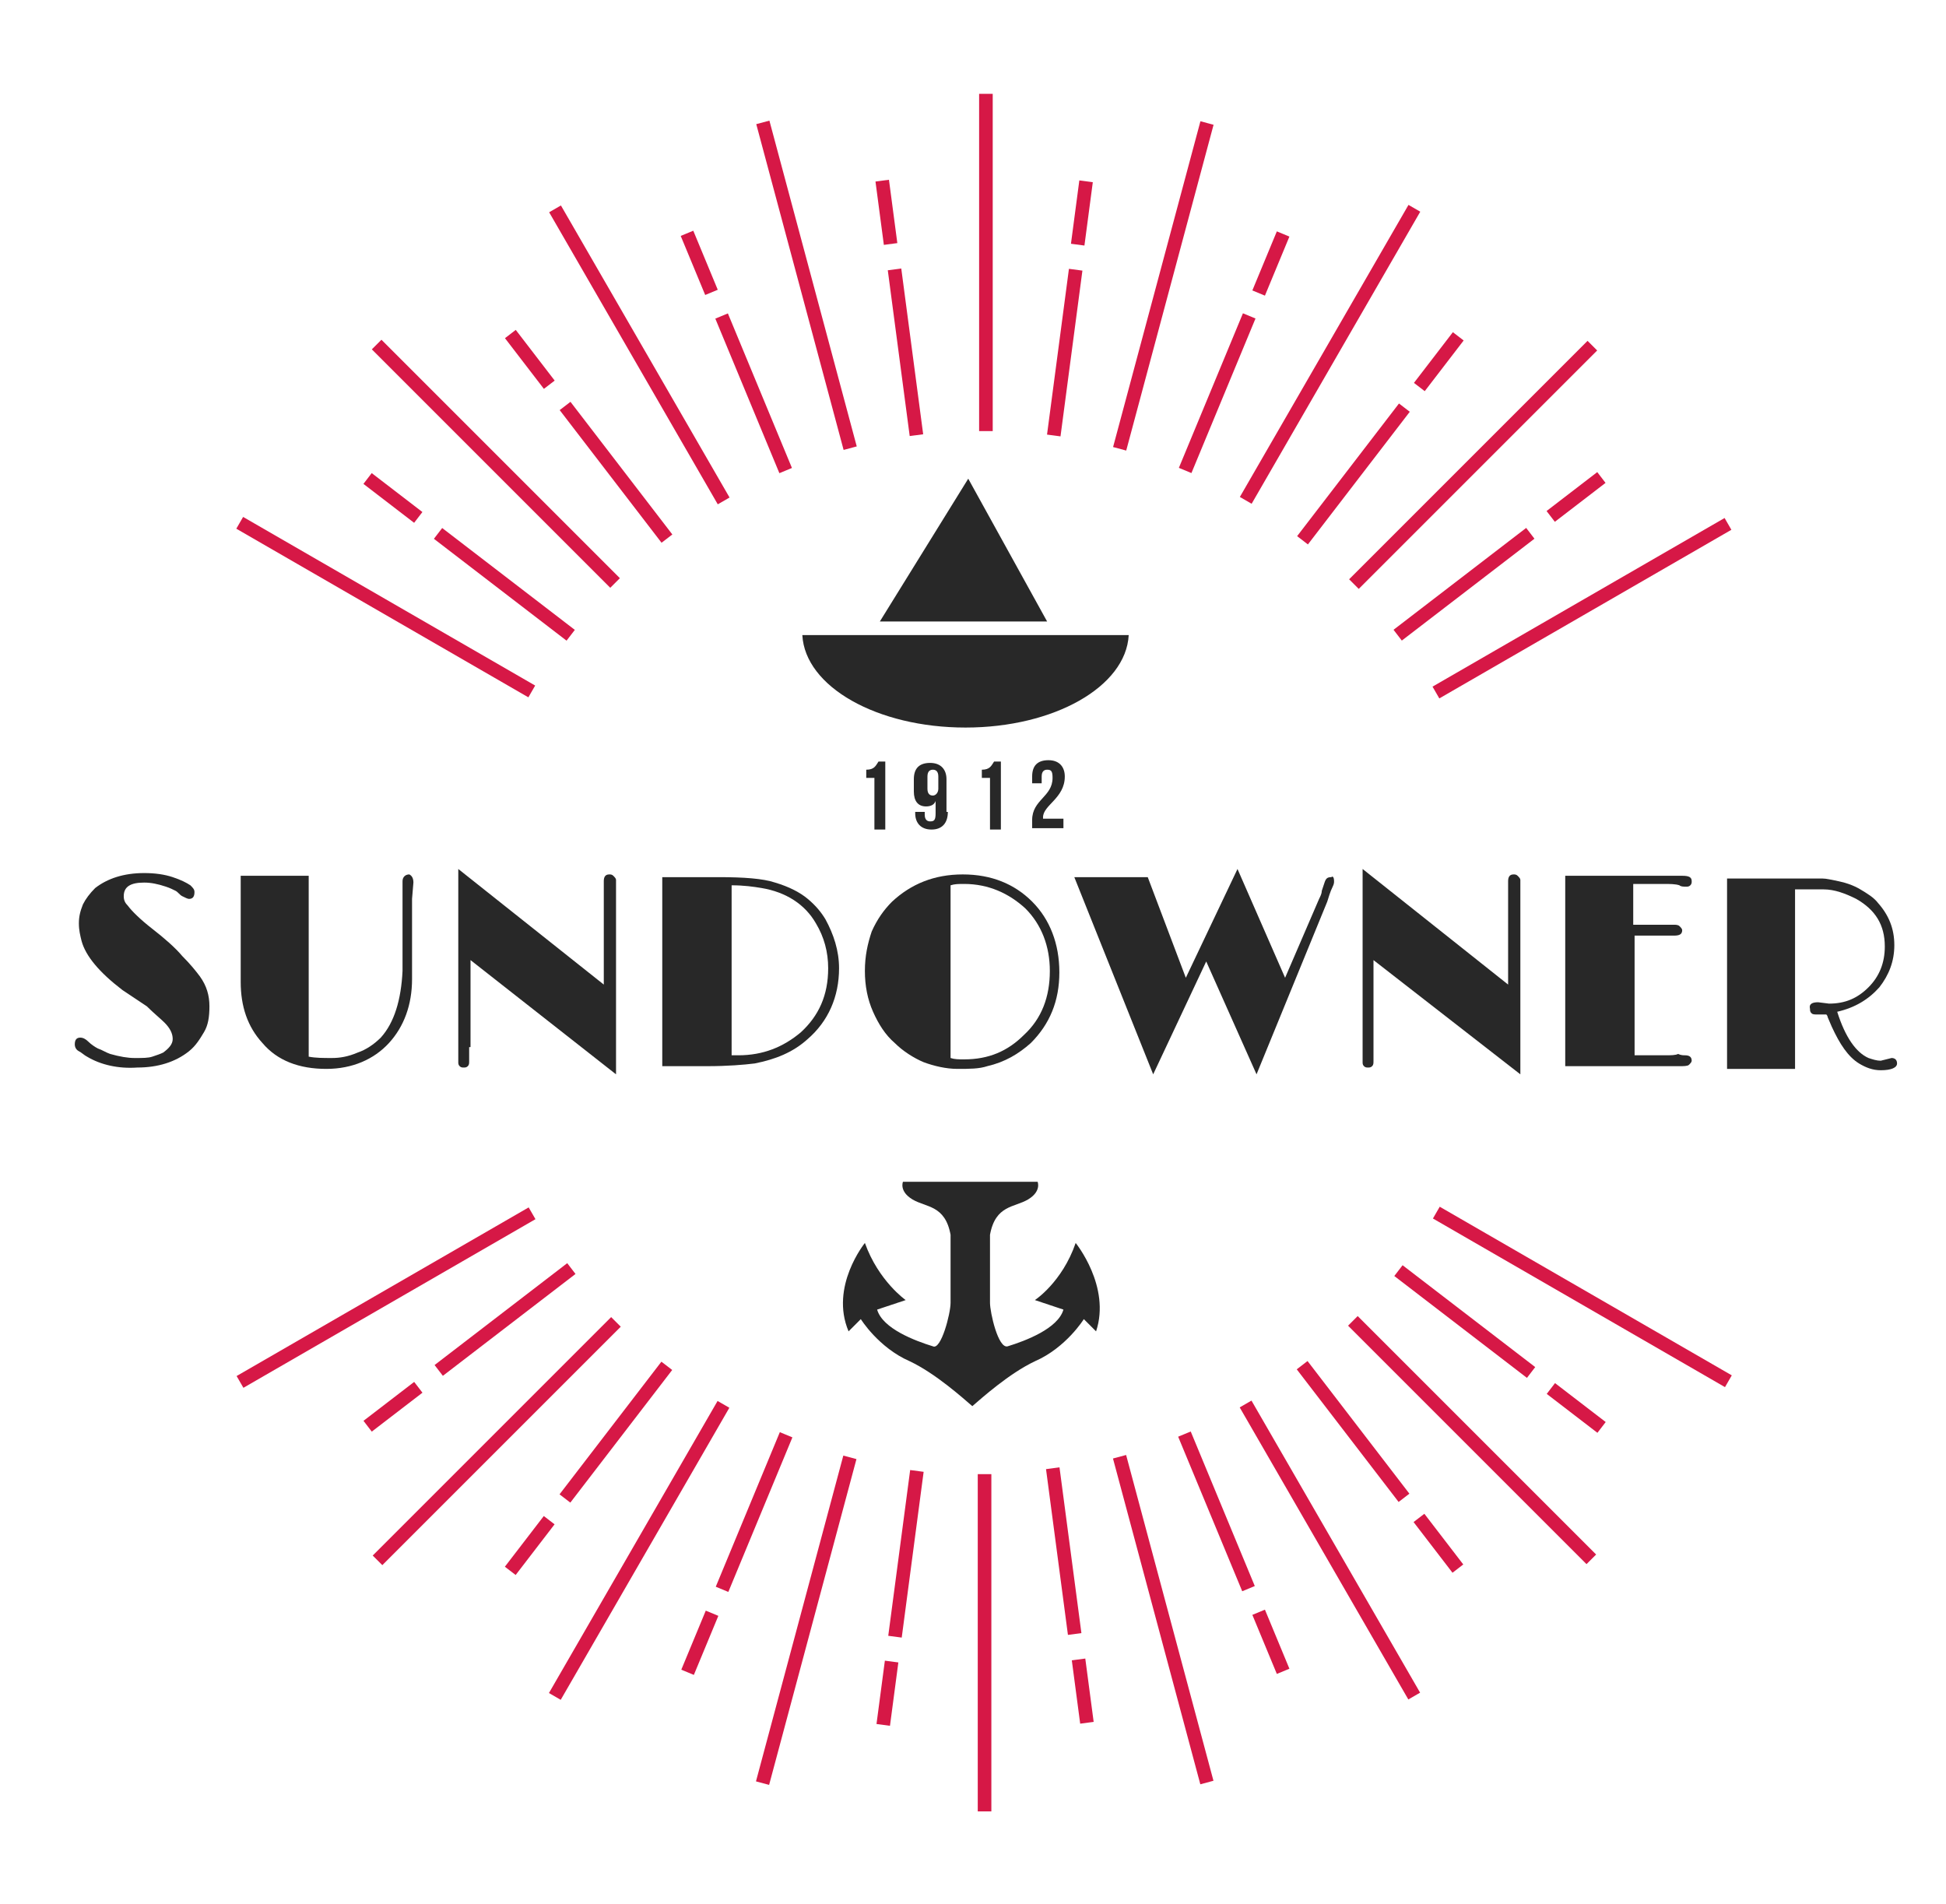 <?xml version="1.0" encoding="utf-8"?>
<!-- Generator: Adobe Illustrator 26.0.2, SVG Export Plug-In . SVG Version: 6.00 Build 0)  -->
<svg version="1.1" xmlns="http://www.w3.org/2000/svg" xmlns:xlink="http://www.w3.org/1999/xlink" x="0px" y="0px"
	 viewBox="0 0 143.1 140" style="enable-background:new 0 0 143.1 140;" xml:space="preserve">
<style type="text/css">
	.st0{fill:#D61846;}
	.st1{fill:#282828;}
</style>
<g id="OBJECTS">
	<g>
		<g>
			<g>
				<g>
					<line class="st0" x1="72.4" y1="133.2" x2="72.4" y2="108.4"/>
					<rect x="71.9" y="108.4" class="st0" width="1" height="24.8"/>
				</g>
				<g>
					<line class="st0" x1="72.5" y1="31.7" x2="72.5" y2="6.9"/>
					<rect x="72" y="6.9" class="st0" width="1" height="24.8"/>
				</g>
				<g>
					<g>
						<g>
							<line class="st0" x1="67.4" y1="32" x2="65.8" y2="19.8"/>
							
								<rect x="66.1" y="19.8" transform="matrix(0.991 -0.131 0.131 0.991 -2.815 8.912)" class="st0" width="1" height="12.3"/>
						</g>
						<g>
							<line class="st0" x1="65.5" y1="18" x2="64.9" y2="13.3"/>
							
								<rect x="64.7" y="13.3" transform="matrix(0.991 -0.131 0.131 0.991 -1.481 8.645)" class="st0" width="1" height="4.7"/>
						</g>
					</g>
					<g>
						<g>
							<line class="st0" x1="77.4" y1="108.1" x2="79" y2="120.2"/>
							
								<rect x="77.7" y="108" transform="matrix(0.991 -0.131 0.131 0.991 -14.229 11.182)" class="st0" width="1" height="12.3"/>
						</g>
						<g>
							<line class="st0" x1="79.2" y1="122.1" x2="79.9" y2="126.8"/>
							
								<rect x="79.1" y="122.1" transform="matrix(0.991 -0.131 0.131 0.991 -15.567 11.452)" class="st0" width="1" height="4.7"/>
						</g>
					</g>
				</g>
				<g>
					<g>
						<g>
							<line class="st0" x1="57.7" y1="34.6" x2="53" y2="23.3"/>
							
								<rect x="54.9" y="22.8" transform="matrix(0.924 -0.383 0.383 0.924 -6.859 23.389)" class="st0" width="1" height="12.3"/>
						</g>
						<g>
							<line class="st0" x1="52.3" y1="21.5" x2="50.5" y2="17.1"/>
							
								<rect x="50.9" y="17" transform="matrix(0.924 -0.383 0.383 0.924 -3.486 21.135)" class="st0" width="1" height="4.7"/>
						</g>
					</g>
					<g>
						<g>
							<line class="st0" x1="87.1" y1="105.5" x2="91.8" y2="116.8"/>
							
								<rect x="88.9" y="105" transform="matrix(0.924 -0.383 0.383 0.924 -35.722 42.675)" class="st0" width="1" height="12.3"/>
						</g>
						<g>
							<line class="st0" x1="92.5" y1="118.5" x2="94.3" y2="122.9"/>
							
								<rect x="92.9" y="118.4" transform="matrix(0.924 -0.383 0.383 0.924 -39.094 44.927)" class="st0" width="1" height="4.7"/>
						</g>
					</g>
				</g>
				<g>
					<g>
						<g>
							<line class="st0" x1="49" y1="39.6" x2="41.6" y2="29.9"/>
							
								<rect x="44.8" y="28.6" transform="matrix(0.793 -0.609 0.609 0.793 -11.787 34.76)" class="st0" width="1" height="12.3"/>
						</g>
						<g>
							<line class="st0" x1="40.4" y1="28.4" x2="37.5" y2="24.6"/>
							
								<rect x="38.5" y="24.1" transform="matrix(0.793 -0.609 0.609 0.793 -8.074 29.203)" class="st0" width="1" height="4.7"/>
						</g>
					</g>
					<g>
						<g>
							<line class="st0" x1="95.7" y1="100.5" x2="103.2" y2="110.2"/>
							
								<rect x="99" y="99.2" transform="matrix(0.793 -0.609 0.609 0.793 -43.563 82.317)" class="st0" width="1" height="12.3"/>
						</g>
						<g>
							<line class="st0" x1="104.4" y1="111.7" x2="107.2" y2="115.4"/>
							
								<rect x="105.3" y="111.2" transform="matrix(0.793 -0.609 0.609 0.793 -47.276 87.869)" class="st0" width="1" height="4.7"/>
						</g>
					</g>
				</g>
				<g>
					<g>
						<g>
							<line class="st0" x1="42" y1="46.7" x2="32.2" y2="39.2"/>
							
								<rect x="36.6" y="36.8" transform="matrix(0.609 -0.793 0.793 0.609 -19.564 46.233)" class="st0" width="1" height="12.3"/>
						</g>
						<g>
							<line class="st0" x1="30.7" y1="38.1" x2="27" y2="35.2"/>
							
								<rect x="28.4" y="34.3" transform="matrix(0.609 -0.793 0.793 0.609 -17.77 37.215)" class="st0" width="1" height="4.7"/>
						</g>
					</g>
					<g>
						<g>
							<line class="st0" x1="102.8" y1="93.4" x2="112.5" y2="100.8"/>
							
								<rect x="107.2" y="91" transform="matrix(0.609 -0.793 0.793 0.609 -34.917 123.421)" class="st0" width="1" height="12.3"/>
						</g>
						<g>
							<line class="st0" x1="114" y1="102" x2="117.8" y2="104.9"/>
							
								<rect x="115.4" y="101.1" transform="matrix(0.609 -0.793 0.793 0.609 -36.711 132.441)" class="st0" width="1" height="4.7"/>
						</g>
					</g>
				</g>
				<g>
					<g>
						<g>
							<line class="st0" x1="42" y1="93.4" x2="32.2" y2="100.8"/>
							
								<rect x="31" y="96.6" transform="matrix(0.793 -0.609 0.609 0.793 -51.455 42.652)" class="st0" width="12.3" height="1"/>
						</g>
						<g>
							<line class="st0" x1="30.7" y1="102" x2="27" y2="104.9"/>
							
								<rect x="26.5" y="103" transform="matrix(0.793 -0.609 0.609 0.793 -57.012 38.939)" class="st0" width="4.7" height="1"/>
						</g>
					</g>
					<g>
						<g>
							<line class="st0" x1="102.8" y1="46.7" x2="112.5" y2="39.2"/>
							
								<rect x="101.5" y="42.5" transform="matrix(0.793 -0.609 0.609 0.793 -3.898 74.422)" class="st0" width="12.3" height="1"/>
						</g>
						<g>
							<line class="st0" x1="114" y1="38.1" x2="117.8" y2="35.2"/>
							
								<rect x="113.6" y="36.1" transform="matrix(0.793 -0.609 0.609 0.793 1.658 78.133)" class="st0" width="4.7" height="1"/>
						</g>
					</g>
				</g>
				<g>
					<g>
						<g>
							<line class="st0" x1="49" y1="100.5" x2="41.6" y2="110.2"/>
							
								<rect x="39.2" y="104.8" transform="matrix(0.609 -0.793 0.793 0.609 -65.833 77.147)" class="st0" width="12.3" height="1"/>
						</g>
						<g>
							<line class="st0" x1="40.4" y1="111.7" x2="37.5" y2="115.4"/>
							
								<rect x="36.6" y="113.1" transform="matrix(0.609 -0.793 0.793 0.609 -74.852 75.353)" class="st0" width="4.7" height="1"/>
						</g>
					</g>
					<g>
						<g>
							<line class="st0" x1="95.7" y1="39.6" x2="103.2" y2="29.9"/>
							
								<rect x="93.3" y="34.3" transform="matrix(0.609 -0.793 0.793 0.609 11.365 92.523)" class="st0" width="12.3" height="1"/>
						</g>
						<g>
							<line class="st0" x1="104.4" y1="28.4" x2="107.2" y2="24.6"/>
							
								<rect x="103.4" y="26" transform="matrix(0.609 -0.793 0.793 0.609 20.387 94.317)" class="st0" width="4.7" height="1"/>
						</g>
					</g>
				</g>
				<g>
					<g>
						<g>
							<line class="st0" x1="57.7" y1="105.5" x2="53" y2="116.8"/>
							
								<rect x="49.2" y="110.7" transform="matrix(0.383 -0.924 0.924 0.383 -68.496 119.741)" class="st0" width="12.3" height="1"/>
						</g>
						<g>
							<line class="st0" x1="52.3" y1="118.5" x2="50.5" y2="122.9"/>
							
								<rect x="49" y="120.3" transform="matrix(0.383 -0.924 0.924 0.383 -79.825 121.981)" class="st0" width="4.7" height="1"/>
						</g>
					</g>
					<g>
						<g>
							<line class="st0" x1="87.1" y1="34.6" x2="91.8" y2="23.3"/>
							
								<rect x="83.3" y="28.5" transform="matrix(0.383 -0.924 0.924 0.383 28.451 100.457)" class="st0" width="12.3" height="1"/>
						</g>
						<g>
							<line class="st0" x1="92.5" y1="21.5" x2="94.3" y2="17.1"/>
							
								<rect x="91" y="18.9" transform="matrix(0.383 -0.924 0.924 0.383 39.776 98.202)" class="st0" width="4.7" height="1"/>
						</g>
					</g>
				</g>
				<g>
					<g>
						<g>
							<line class="st0" x1="67.4" y1="108.1" x2="65.8" y2="120.2"/>
							
								<rect x="60.4" y="113.7" transform="matrix(0.131 -0.991 0.991 0.131 -55.271 165.249)" class="st0" width="12.3" height="1"/>
						</g>
						<g>
							<line class="st0" x1="65.5" y1="122.1" x2="64.9" y2="126.8"/>
							
								<rect x="62.9" y="124" transform="matrix(0.131 -0.991 0.991 0.131 -66.67 172.863)" class="st0" width="4.7" height="1"/>
						</g>
					</g>
					<g>
						<g>
							<line class="st0" x1="77.4" y1="32" x2="79" y2="19.8"/>
							
								<rect x="72.1" y="25.5" transform="matrix(0.131 -0.991 0.991 0.131 42.278 100.068)" class="st0" width="12.3" height="1"/>
						</g>
						<g>
							<line class="st0" x1="79.2" y1="18" x2="79.9" y2="13.3"/>
							
								<rect x="77.2" y="15.1" transform="matrix(0.131 -0.991 0.991 0.131 53.676 92.452)" class="st0" width="4.7" height="1"/>
						</g>
					</g>
				</g>
				<g>
					<g>
						<line class="st0" x1="62.5" y1="33" x2="56" y2="9"/>
						
							<rect x="58.8" y="8.6" transform="matrix(0.966 -0.259 0.259 0.966 -3.416 16.05)" class="st0" width="1" height="24.8"/>
					</g>
					<g>
						<line class="st0" x1="88.7" y1="131.1" x2="82.3" y2="107.1"/>
						
							<rect x="85" y="106.7" transform="matrix(0.966 -0.259 0.259 0.966 -27.902 26.192)" class="st0" width="1" height="24.8"/>
					</g>
				</g>
				<g>
					<g>
						<line class="st0" x1="53.2" y1="36.8" x2="40.8" y2="15.3"/>
						<rect x="46.5" y="13.7" transform="matrix(0.866 -0.5 0.5 0.866 -6.737 26.994)" class="st0" width="1" height="24.8"/>
					</g>
					<g>
						<line class="st0" x1="104" y1="124.8" x2="91.6" y2="103.2"/>
						<rect x="97.3" y="101.6" transform="matrix(0.866 -0.5 0.5 0.866 -43.9 64.156)" class="st0" width="1" height="24.8"/>
					</g>
				</g>
				<g>
					<g>
						<line class="st0" x1="45.3" y1="42.9" x2="27.7" y2="25.4"/>
						
							<rect x="36" y="21.7" transform="matrix(0.707 -0.707 0.707 0.707 -13.451 35.8)" class="st0" width="1" height="24.8"/>
					</g>
					<g>
						<line class="st0" x1="117.1" y1="114.7" x2="99.5" y2="97.1"/>
						
							<rect x="107.8" y="93.5" transform="matrix(0.707 -0.707 0.707 0.707 -43.188 107.593)" class="st0" width="1" height="24.8"/>
					</g>
				</g>
				<g>
					<g>
						<line class="st0" x1="39.2" y1="50.9" x2="17.7" y2="38.4"/>
						<rect x="27.9" y="32.2" transform="matrix(0.5 -0.866 0.866 0.5 -24.458 46.939)" class="st0" width="1" height="24.8"/>
					</g>
					<g>
						<line class="st0" x1="127.1" y1="101.6" x2="105.6" y2="89.2"/>
						<rect x="115.9" y="83" transform="matrix(0.5 -0.866 0.866 0.5 -24.457 148.471)" class="st0" width="1" height="24.8"/>
					</g>
				</g>
				<g>
					<g>
						<line class="st0" x1="39.2" y1="89.2" x2="17.7" y2="101.6"/>
						
							<rect x="16" y="94.9" transform="matrix(0.866 -0.5 0.5 0.866 -43.907 27.002)" class="st0" width="24.8" height="1"/>
					</g>
					<g>
						<line class="st0" x1="127.1" y1="38.4" x2="105.6" y2="50.9"/>
						<rect x="103.9" y="44.2" transform="matrix(0.866 -0.5 0.5 0.866 -6.736 64.164)" class="st0" width="24.8" height="1"/>
					</g>
				</g>
				<g>
					<g>
						<line class="st0" x1="45.3" y1="97.1" x2="27.7" y2="114.7"/>
						
							<rect x="24.1" y="105.5" transform="matrix(0.707 -0.707 0.707 0.707 -64.22 56.835)" class="st0" width="24.8" height="1"/>
					</g>
					<g>
						<line class="st0" x1="117.1" y1="25.4" x2="99.5" y2="42.9"/>
						
							<rect x="95.9" y="33.7" transform="matrix(0.707 -0.707 0.707 0.707 7.581 86.573)" class="st0" width="24.8" height="1"/>
					</g>
				</g>
				<g>
					<g>
						<line class="st0" x1="53.2" y1="103.2" x2="40.8" y2="124.8"/>
						<rect x="34.6" y="113.5" transform="matrix(0.5 -0.866 0.866 0.5 -75.224 97.709)" class="st0" width="24.8" height="1"/>
					</g>
					<g>
						<line class="st0" x1="104" y1="15.3" x2="91.6" y2="36.8"/>
						<rect x="85.4" y="25.6" transform="matrix(0.5 -0.866 0.866 0.5 26.304 97.7)" class="st0" width="24.8" height="1"/>
					</g>
				</g>
				<g>
					<g>
						<line class="st0" x1="62.5" y1="107.1" x2="56" y2="131.1"/>
						
							<rect x="46.8" y="118.6" transform="matrix(0.259 -0.966 0.966 0.259 -71.098 145.483)" class="st0" width="24.8" height="1"/>
					</g>
					<g>
						<line class="st0" x1="88.7" y1="9" x2="82.3" y2="33"/>
						
							<rect x="73.1" y="20.5" transform="matrix(0.259 -0.966 0.966 0.259 43.115 98.178)" class="st0" width="24.8" height="1"/>
					</g>
				</g>
			</g>
			<g>
				<g>
					<path class="st1" d="M59,46.7c0.2,3.8,5.5,6.8,12,6.8s11.8-3,12-6.8H59z"/>
					<polygon class="st1" points="64.7,45.7 77,45.7 71.2,35.2 					"/>
				</g>
			</g>
			<path class="st1" d="M79.1,91.4c-1,2.9-3,4.2-3,4.2l2.1,0.7c-0.4,1.4-2.8,2.3-4.1,2.7c-0.7,0.2-1.3-2.5-1.3-3.2v-5
				c0.4-2.2,1.8-2,2.8-2.6c1-0.6,0.7-1.3,0.7-1.3h-4.9h-0.1h-4.9c0,0-0.3,0.7,0.7,1.3c1,0.6,2.4,0.4,2.8,2.6v5
				c0,0.8-0.7,3.5-1.3,3.2c-1.3-0.4-3.7-1.3-4.1-2.7l2.1-0.7c0,0-2-1.4-3-4.2c0,0-2.6,3.2-1.2,6.5l0.9-0.9c0,0,1.3,2.1,3.6,3.1
				c1.9,0.9,3.9,2.7,4.6,3.3l0,0c0,0,0,0,0,0h0l0,0c0,0,0,0,0,0c0.7-0.6,2.7-2.4,4.6-3.3c2.3-1,3.6-3.1,3.6-3.1l0.9,0.9
				C81.7,94.6,79.1,91.4,79.1,91.4z"/>
		</g>
	</g>
</g>
<g id="Layer_2">
	<g>
		<path class="st1" d="M6.4,77.7c-0.2-0.1-0.4-0.3-0.6-0.4c-0.2-0.1-0.3-0.3-0.3-0.5c0-0.3,0.1-0.5,0.4-0.5c0.2,0,0.4,0.1,0.6,0.3
			c0.2,0.2,0.5,0.4,0.7,0.5c0.3,0.1,0.6,0.3,0.9,0.4c0.7,0.2,1.3,0.3,1.8,0.3c0.6,0,1,0,1.3-0.1c0.3-0.1,0.6-0.2,0.8-0.3
			c0.4-0.3,0.7-0.6,0.7-1c0-0.4-0.2-0.8-0.6-1.2c-0.3-0.3-0.8-0.7-1.3-1.2L9,72.8c-1.7-1.3-2.7-2.5-3-3.6c-0.1-0.4-0.2-0.8-0.2-1.3
			c0-0.5,0.1-0.9,0.3-1.4c0.2-0.4,0.5-0.8,0.9-1.2c0.9-0.7,2.1-1.1,3.6-1.1c0.8,0,1.5,0.1,2.1,0.3c0.6,0.2,1,0.4,1.3,0.6
			c0.2,0.2,0.3,0.3,0.3,0.5c0,0.3-0.1,0.5-0.4,0.5c-0.1,0-0.3-0.1-0.5-0.2c-0.2-0.1-0.3-0.3-0.5-0.4c-0.2-0.1-0.4-0.2-0.7-0.3
			c-0.6-0.2-1.1-0.3-1.6-0.3c-1,0-1.5,0.3-1.5,1c0,0.3,0.1,0.5,0.3,0.7c0.3,0.4,0.9,1,1.8,1.7s1.7,1.4,2.2,2c0.6,0.6,1,1.1,1.3,1.5
			c0.5,0.7,0.7,1.4,0.7,2.2s-0.1,1.4-0.4,1.9c-0.3,0.5-0.6,1-1.1,1.4c-1,0.8-2.3,1.2-3.8,1.2C8.7,78.6,7.4,78.3,6.4,77.7z"/>
		<path class="st1" d="M30.4,64.9l-0.1,1.2V72c0,1.9-0.6,3.5-1.7,4.7c-1.1,1.2-2.7,1.9-4.6,1.9c-2,0-3.6-0.6-4.7-1.9
			c-1.1-1.2-1.6-2.7-1.6-4.5v-7.8h5v13.3c0.5,0.1,1.1,0.1,1.7,0.1c0.6,0,1.2-0.1,1.9-0.4c0.6-0.2,1.2-0.6,1.7-1.1
			c1-1.1,1.5-2.8,1.6-4.9v-5.3c0-0.2,0-0.4,0-0.7c0-0.3,0-0.5,0-0.6c0-0.3,0.2-0.5,0.5-0.5C30.3,64.4,30.4,64.6,30.4,64.9z"/>
		<path class="st1" d="M34.5,77l0,1c0,0.2,0,0.3-0.1,0.4c-0.1,0.1-0.2,0.1-0.3,0.1c-0.1,0-0.2,0-0.3-0.1c-0.1-0.1-0.1-0.2-0.1-0.3
			c0-0.1,0-0.2,0-0.3c0-0.1,0-0.2,0-0.3c0-0.2,0-0.7,0-1.4V63.9l10.7,8.5v-5.9c0-0.4,0-0.8,0-1c0-0.3,0-0.5,0-0.7
			c0-0.3,0.1-0.5,0.4-0.5c0.1,0,0.2,0,0.3,0.1c0.1,0.1,0.2,0.2,0.2,0.3v0.3l0,1.4V79l-10.7-8.4V77z"/>
		<path class="st1" d="M48.7,64.5h4.1c1.9,0,3.3,0.1,4.2,0.4c1,0.3,1.8,0.7,2.4,1.2c0.6,0.5,1,1,1.3,1.5c0.6,1.1,1,2.3,1,3.6
			c0,2.1-0.8,3.9-2.3,5.2c-1.1,1-2.4,1.5-3.9,1.8c-0.8,0.1-2,0.2-3.5,0.2h-3.3V64.5z M53.8,77.6c0.1,0,0.2,0,0.3,0h0.2
			c1.8,0,3.3-0.6,4.6-1.7c1.3-1.2,2-2.7,2-4.7c0-1.2-0.3-2.3-0.9-3.3c-0.8-1.4-2.2-2.3-4-2.6c-0.6-0.1-1.3-0.2-2.2-0.2V77.6z"/>
		<path class="st1" d="M65.8,76.7c-0.7-0.6-1.2-1.4-1.6-2.3c-0.4-0.9-0.6-1.9-0.6-3c0-1.1,0.2-2,0.5-2.9c0.4-0.9,0.9-1.6,1.5-2.2
			c1.4-1.3,3.1-2,5.2-2c2.1,0,3.8,0.7,5.1,2c1.3,1.3,2,3.1,2,5.2c0,2.1-0.7,3.8-2.1,5.2c-0.9,0.8-1.9,1.4-3.2,1.7
			c-0.6,0.2-1.3,0.2-2.2,0.2c-0.8,0-1.7-0.2-2.5-0.5C67.2,77.8,66.4,77.3,65.8,76.7z M70.9,65c-0.4,0-0.7,0-1,0.1v12.7
			c0.3,0.1,0.6,0.1,1,0.1c1.8,0,3.2-0.6,4.4-1.8c1.3-1.2,1.9-2.8,1.9-4.7c0-1.8-0.6-3.4-1.8-4.6C74.2,65.7,72.7,65,70.9,65z"/>
		<path class="st1" d="M98.1,64.8c0,0.1,0,0.2-0.1,0.4c-0.2,0.4-0.3,0.8-0.4,1.1L92.4,79l-3.7-8.3L84.8,79L79,64.5h5.4l2.8,7.4
			l3.8-8l3.5,8l2.5-5.8c0.1-0.2,0.2-0.4,0.2-0.6l0.2-0.6c0.1-0.3,0.2-0.4,0.5-0.4C98,64.4,98.1,64.5,98.1,64.8z"/>
		<path class="st1" d="M101,77l0,1c0,0.2,0,0.3-0.1,0.4c-0.1,0.1-0.2,0.1-0.3,0.1c-0.1,0-0.2,0-0.3-0.1c-0.1-0.1-0.1-0.2-0.1-0.3
			c0-0.1,0-0.2,0-0.3c0-0.1,0-0.2,0-0.3c0-0.2,0-0.7,0-1.4V63.9l10.7,8.5v-5.9c0-0.4,0-0.8,0-1c0-0.3,0-0.5,0-0.7
			c0-0.3,0.1-0.5,0.4-0.5c0.1,0,0.2,0,0.3,0.1c0.1,0.1,0.2,0.2,0.2,0.3v0.3l0,1.4V79L101,70.6V77z"/>
		<path class="st1" d="M123.9,77.6c0.3,0,0.5,0.1,0.5,0.4c0,0.1-0.1,0.2-0.2,0.3c-0.1,0.1-0.4,0.1-0.7,0.1h-8.4v-14
			c2.6,0,5.2,0,7.8,0l0.8,0c0.5,0,0.7,0.1,0.7,0.4c0,0.1,0,0.2-0.1,0.3c-0.1,0.1-0.2,0.1-0.3,0.1c-0.2,0-0.4,0-0.5-0.1
			c-0.3-0.1-0.7-0.1-1.2-0.1h-2.2v3h1.8l1.2,0c0.1,0,0.3,0,0.4,0.1c0.1,0.1,0.2,0.2,0.2,0.3c0,0.3-0.2,0.4-0.6,0.4l-0.4,0
			c-0.2,0-0.4,0-0.5,0h-2v8.8h2.2c0.5,0,0.8,0,1-0.1C123.6,77.6,123.8,77.6,123.9,77.6z"/>
		<path class="st1" d="M133.7,73.7l0.8,0.1c1.2,0,2.1-0.4,2.9-1.2s1.2-1.8,1.2-3c0-1.6-0.7-2.7-2.1-3.5c-0.8-0.4-1.6-0.7-2.4-0.7
			c-0.4,0-0.7,0-1,0h-0.7c-0.1,0-0.3,0-0.4,0v13.2h-5v-14c1.5,0,2.8,0,3.7,0s1.6,0,1.9,0c0.3,0,0.5,0,0.8,0c0.2,0,0.4,0,0.6,0
			c0.3,0,0.7,0.1,1.2,0.2c0.5,0.1,1.1,0.3,1.6,0.6c0.5,0.3,1,0.6,1.3,1c0.8,0.9,1.2,1.9,1.2,3.1c0,1.2-0.4,2.2-1.1,3.1
			c-0.8,0.9-1.8,1.5-3.1,1.8c0.6,1.9,1.4,3,2.3,3.4c0.3,0.1,0.6,0.2,0.9,0.2l0.8-0.2c0.2,0,0.4,0.1,0.4,0.4c0,0.3-0.4,0.5-1.2,0.5
			c-0.6,0-1.1-0.2-1.6-0.5c-0.8-0.5-1.4-1.4-2-2.7l-0.3-0.7c0-0.1-0.1-0.2-0.1-0.2c0,0-0.1,0-0.2,0s-0.2,0-0.2,0l-0.2,0
			c-0.3,0-0.4,0-0.5-0.1s-0.1-0.2-0.1-0.3C133,73.8,133.3,73.7,133.7,73.7z"/>
	</g>
	<g>
		<g>
			<path class="st1" d="M63.7,56.6c0.6,0,0.7-0.3,0.9-0.6h0.5v5h-0.8v-3.8h-0.6V56.6z"/>
			<path class="st1" d="M69.7,59.7c0,0.8-0.4,1.3-1.2,1.3c-0.8,0-1.2-0.5-1.2-1.2v-0.1h0.7v0.2c0,0.4,0.2,0.5,0.4,0.5
				c0.3,0,0.4-0.1,0.4-0.6v-0.9c-0.1,0.3-0.4,0.4-0.7,0.4c-0.6,0-0.9-0.4-0.9-1.1v-0.9c0-0.8,0.4-1.2,1.2-1.2s1.2,0.5,1.2,1.2V59.7z
				 M69,58v-0.9c0-0.4-0.2-0.5-0.4-0.5s-0.4,0.1-0.4,0.5V58c0,0.4,0.2,0.5,0.4,0.5S69,58.3,69,58z"/>
			<path class="st1" d="M72.2,56.6c0.6,0,0.7-0.3,0.9-0.6h0.5v5h-0.8v-3.8h-0.6V56.6z"/>
			<path class="st1" d="M77,56.6c-0.2,0-0.4,0.1-0.4,0.5v0.5h-0.7v-0.5c0-0.8,0.4-1.2,1.2-1.2s1.2,0.5,1.2,1.2c0,1.6-1.6,2.1-1.6,3
				c0,0,0,0.1,0,0.1h1.5v0.7h-2.3v-0.6c0-1.5,1.5-1.7,1.5-3.1C77.4,56.7,77.3,56.6,77,56.6z"/>
		</g>
	</g>
</g>
</svg>
